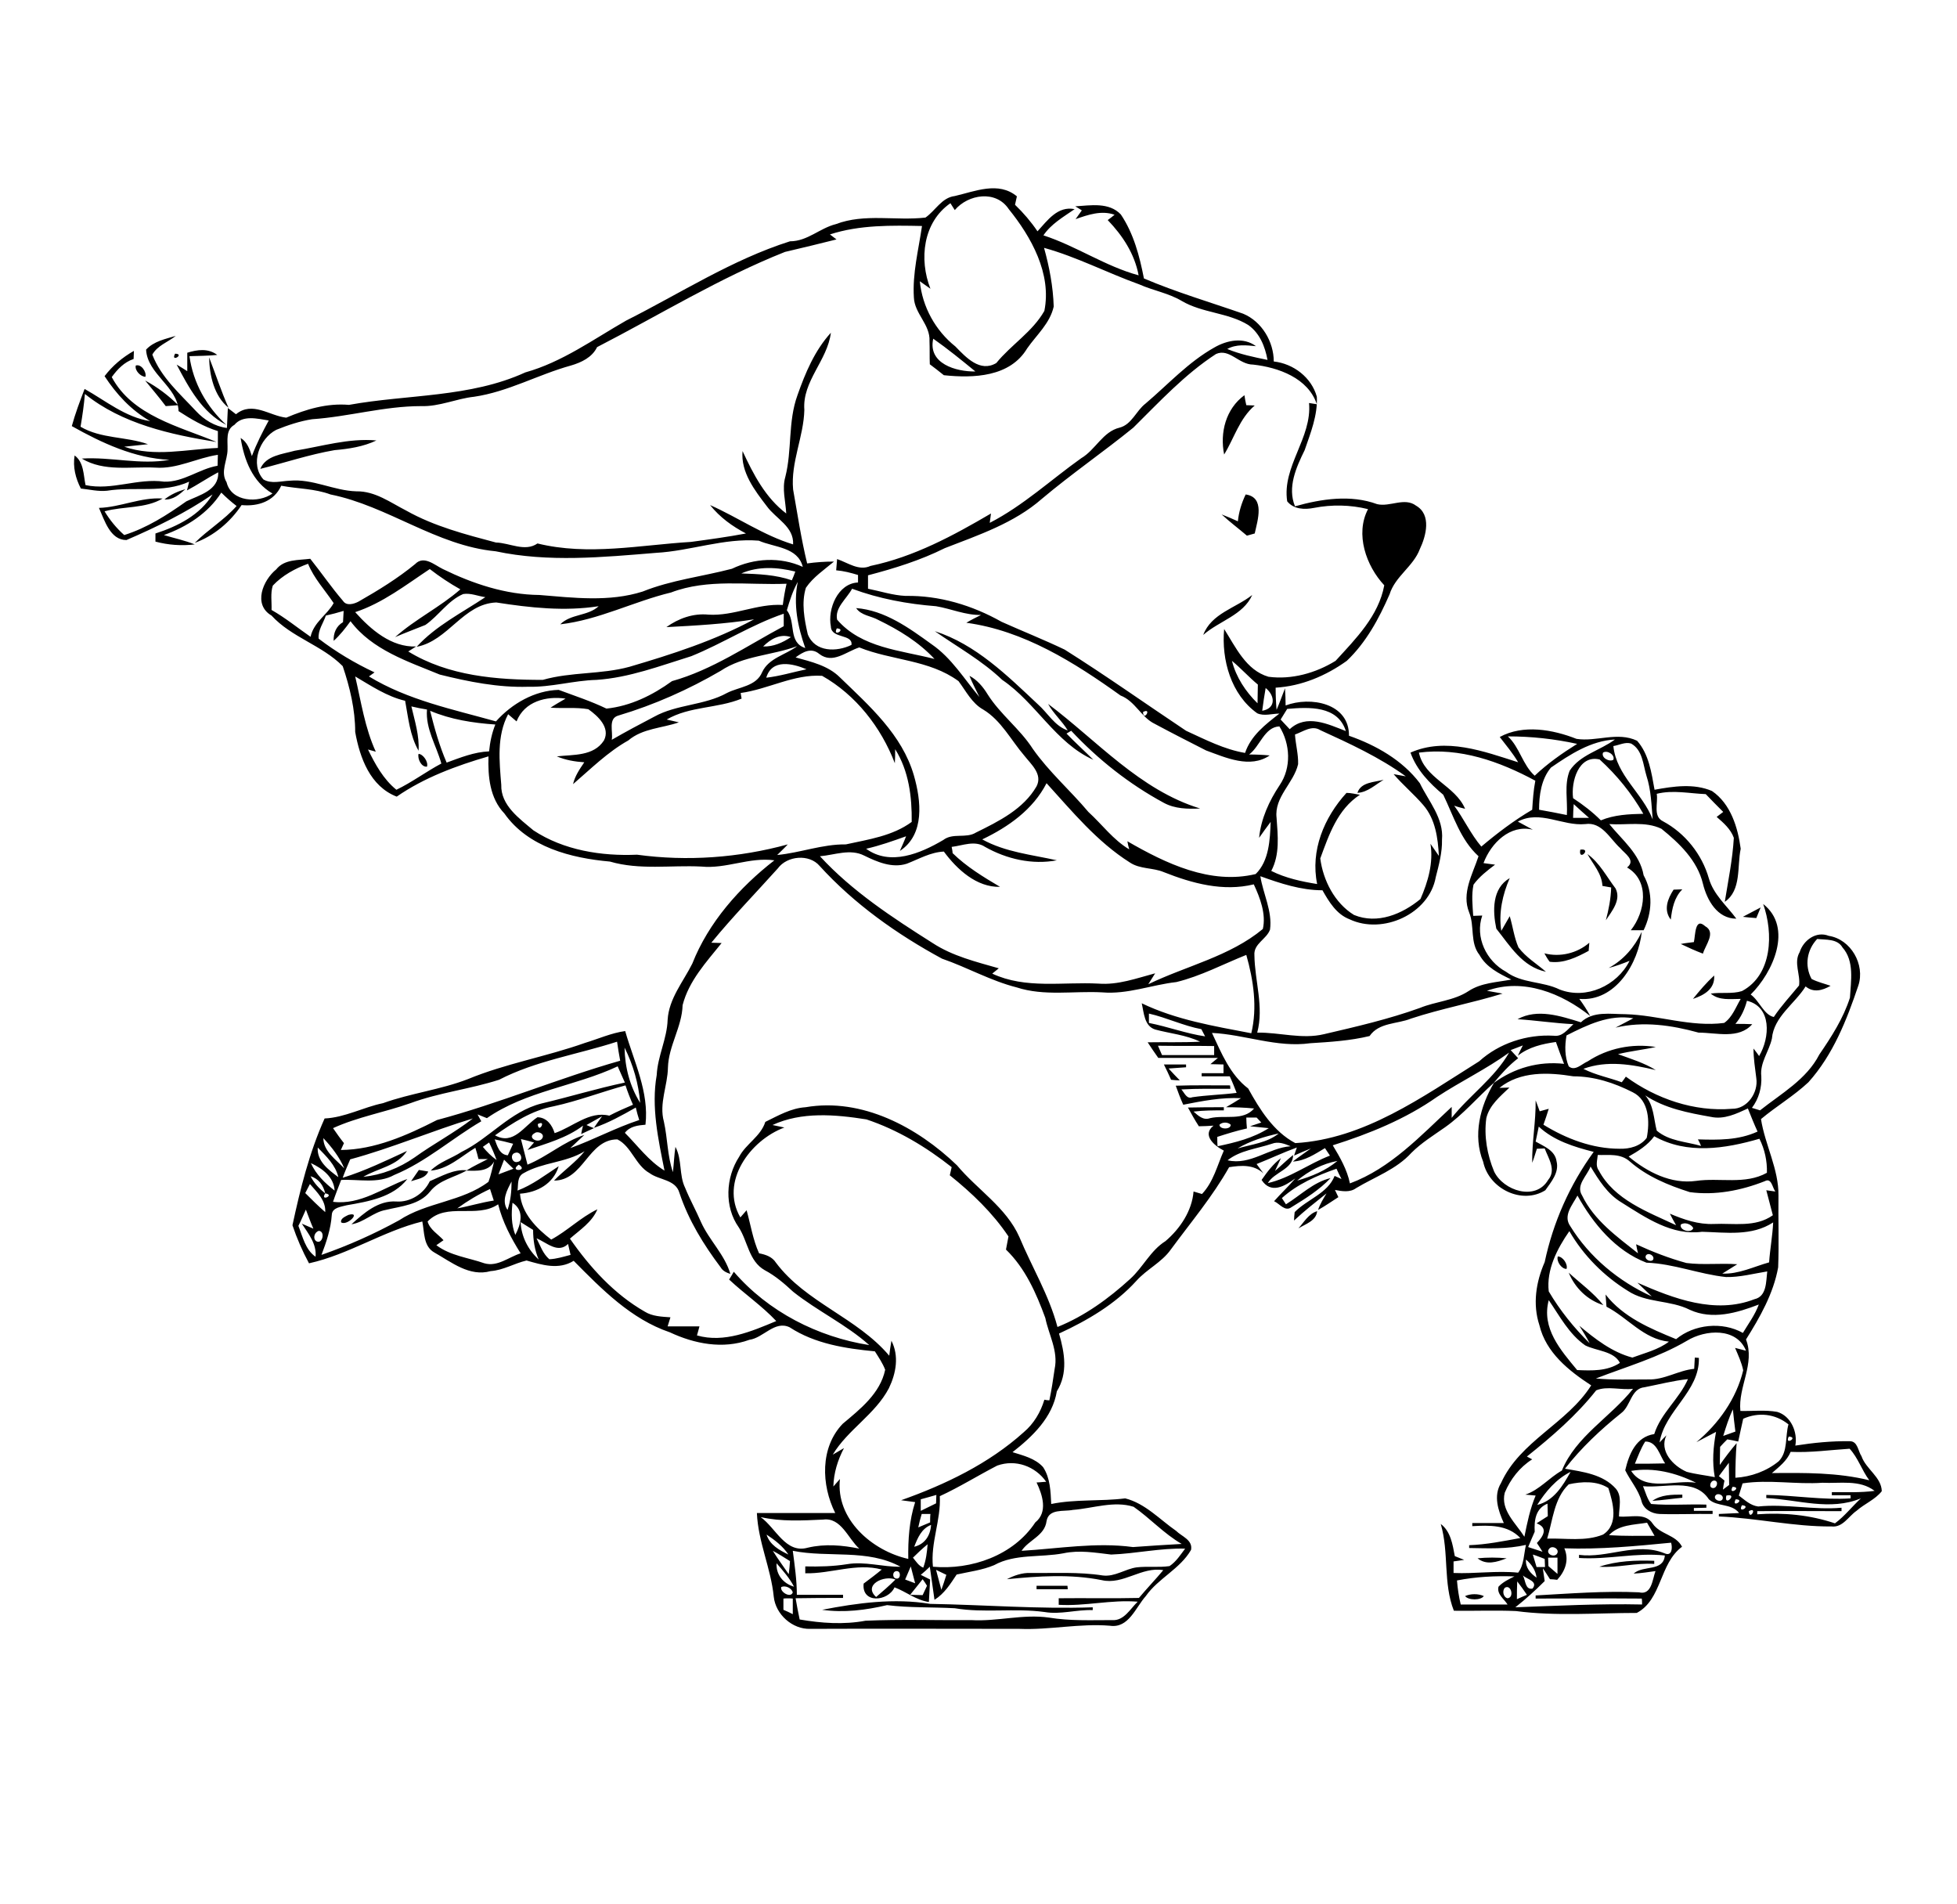 <?xml version="1.0" encoding="utf-8"?>
<!-- Generator: Adobe Illustrator 21.0.2, SVG Export Plug-In . SVG Version: 6.00 Build 0)  -->
<svg version="1.2" baseProfile="tiny" id="Layer_1" xmlns="http://www.w3.org/2000/svg" xmlns:xlink="http://www.w3.org/1999/xlink"
	 x="0px" y="0px" viewBox="0 0 627 610" overflow="scroll" xml:space="preserve">
<path d="M263.4,515.7c11.3-2.2,23.1-3.8,34.6-1.9c17.4,0.3,34.7,1.7,52.1,1.1l0,0.9c-5.2-0.2-10.3,1.5-15.5,0.6
	c-9.5-1.3-19.2,0.4-28.7-1.2c-7.2-0.4-14.5-0.1-21.7-1C277.4,515.8,270.4,516.7,263.4,515.7 M469.4,511.3c1.8-0.8,4.2-0.8,6,0
	C474.5,512.7,470.4,512.7,469.4,511.3 M332.1,508c3.3,0,6.6,0,9.9,0l0.1,1.1c-3.3,0-6.7,0-10,0L332.1,508 M512.4,501.9
	c5.7-1.9,11.7-2.1,17.6-1.9l0,1C524.1,500.6,518.3,502.3,512.4,501.9 M473.4,499.2c3.1-0.3,6.2-0.3,9.3,0
	C479.6,500.4,476.2,501.5,473.4,499.2 M484.3,498.3C484.8,498.8,484.8,498.8,484.3,498.3 M529.4,480.8c2.8-2,6.3-2,9.6-2l0,1
	C535.8,480.1,532.6,480.6,529.4,480.8 M502.6,407.7c3.7,3.4,7.9,6.4,11.1,10.4C508.6,416.5,504.6,412.6,502.6,407.7 M499.1,402.5
	c1.6,0,3.3,2.5,2.8,4C500.2,406.5,498.6,404,499.1,402.5 M111.6,389.2c4.3-1.2-0.3,3.6-2.3,2.4C109,390.3,110.7,389.7,111.6,389.2
	 M416,393.5c1.8-2,3.3-4.7,6-5.5C421.7,391.1,418.3,392.1,416,393.5 M137.7,378.4c3.8-1.6,7.6-3.9,11.9-3.5c-3.9,2.3-8.8,3-11.8,6.8
	c-3.4,4.3-9.3,4.7-14.2,5.9c-4,0.7-7,4-11,4.6c4-3.6,8.6-7.7,14.4-7.3C131.5,385.2,135.8,382.4,137.7,378.4 M134.2,374.8
	c0.8,0.1,2.3,0.4,3,0.5c-0.9,2.2-3.5,2.4-5.5,3.1C132.5,377.2,133.4,376,134.2,374.8 M372.9,341c2.4,0,4.7,0,7.1,0l0,0.9
	c-1.9,0.1-3.7,0.3-5.6,0.4c1.2,1.3,2.4,2.6,3.6,3.8c-0.7,0-2.1-0.1-2.8-0.2C374.5,344.3,373.7,342.6,372.9,341 M562.3,327.3
	C562.8,327.8,562.8,327.8,562.3,327.3 M542.4,320c2.1-2.6,4.3-5.2,6.8-7.5C549.5,316.8,546,318.8,542.4,320 M371.3,311.3
	C371.8,311.8,371.8,311.8,371.3,311.3 M494.8,305.4c5,1.3,10.5,0,14.4-3.4c0,0.6-0.2,1.9-0.2,2.6c-3.9,2.1-8,4.1-12.5,3.5
	C495.8,307.2,495.3,306.3,494.8,305.4 M542.7,301.8c0.5-2.2,0.3-8.1,3.6-5.1c3.6,2,0.1,6-0.7,8.8c-2.4-0.9-4.8-2-7.1-3.1
	C539.9,302.1,541.3,302,542.7,301.8 M558.4,293.7c1.9-1,3.8-2,5.7-3c-0.5,1.1-0.9,2.3-1.4,3.4C561.3,294,559.9,293.9,558.4,293.7
	 M536.2,285c0.7,0,2.1-0.1,2.8-0.1c-2.6,2.6-3.3,6.2-3.7,9.7C532.9,291.5,534.3,287.9,536.2,285 M479.4,297.5
	c-1.2-5.7-1.4-12.9,4.3-16.2c-2.3,5.3-3.6,11.1-2.7,16.9c0.9-1.6,1.8-3.1,2.7-4.7c1,3.3,1.4,6.8,2.8,10c2.4,3.2,5.8,5.2,8.8,7.8
	C487.7,309.7,483.8,303,479.4,297.5 M508.6,273.6c3.9,2.8,6.1,7.2,9,11c1.9,3.7-1.2,7.3-3.1,10.2c0.9-3.4,1.6-6.9,1.7-10.5
	c-0.7-0.1-2.1-0.4-2.8-0.5C513.2,279.8,510.4,276.9,508.6,273.6 M506.3,272.2C510.2,271.6,505.6,276.2,506.3,272.2 M434.9,254
	c1.1-3.5,5.5-3.4,8.4-4.2C440.6,251.4,438.2,253.8,434.9,254 M134.1,241.5c1.5,0.1,3.2,2.6,2.7,4.1
	C135,245.8,133.7,243.1,134.1,241.5 M299.5,202.2c13.1,4.2,23.2,14.2,33,23.4c3.2,2.8,5.4,7,9.6,8.4c-1.8-3-4.6-5.4-6.3-8.5
	c15.7,11.8,29.4,27.6,48.7,33.5c-4,0.2-8.1,0.1-11.6-1.8c-11.1-6-21.1-13.9-29.7-23.1c-0.4,0.2-1.1,0.7-1.5,0.9
	c2.8,2.9,5.8,5.6,8.6,8.4c-12.1-5.4-18.4-18.3-29.2-25.6C314.6,211.6,306.8,207.3,299.5,202.2 M385.5,203.4
	c2.6-6.9,10.4-8.6,15.7-12.8C398.3,197.1,390.6,198.9,385.5,203.4 M399.1,158.4c6.3,0.9,3.8,8.3,2.9,12.5c-0.8,0.2-1.7,0.5-2.5,0.7
	c-2.7-2.3-5.5-4.4-8.1-6.8c1.8,0.7,3.5,1.4,5.2,2.2C396.9,164,397.8,161.1,399.1,158.4 M52.7,160c2-1.6,4.3-2.6,6.7-3.3
	C57.5,158.4,55.4,160.2,52.7,160 M237.3,143.3C237.8,143.8,237.8,143.8,237.3,143.3 M94.4,144.4c8.7-1.4,17.3-4.1,26.2-3.3
	c-4.2,2-8.8,2.7-13.4,3.1c-8.1,1.4-15.8,4-23.8,6C85.2,145.9,90.5,145.5,94.4,144.4 M397.3,130.3
	C397.8,130.8,397.8,130.8,397.3,130.3 M392.2,145.6c-1.4-7,0.5-14.6,6.5-19c0.1,0.8,0.4,2.4,0.6,3.2c0.7,0,2,0.1,2.7,0.1
	C397.1,134.1,395.4,140.4,392.2,145.6 M46.5,121.9c3.9,2.1,7.5,4.8,10.6,7.9c-1,0.1-3,0.2-4,0.3C51,127.3,48.7,124.6,46.5,121.9
	 M43.5,117.1c1.7-0.6,3.5,2,3.1,3.6C45.1,120.7,43.1,118.7,43.5,117.1 M67,114.5c2.1,5.4,3.9,10.9,6.2,16.1
	C68.6,126.9,67.1,120.2,67,114.5 M56.1,113.3C59.4,113.4,54.5,116.3,56.1,113.3 M60,113c3.2-1,6.7-1.5,9.6,0.7
	c-3,0.3-5.9,0.3-8.9,0.4c1.2,8.6,5.5,16.2,11.8,22c-7.8-4-12-11.9-15.9-19.3c1.2,0.7,2.3,1.4,3.4,2.1C60,117,60,115,60,113
	 M55.3,111.1C55.8,111.6,55.8,111.6,55.3,111.1 M251,512.1c0,1.2,0,2.4,0,3.6c1,0.4,2,0.9,3,1.4c0-1.7,0-3.4,0-5
	C253.2,512,251.7,512,251,512.1 M482.2,508.6c-1,0.9-0.6,3.1,0.8,3.4C485.2,511.8,484.2,507.5,482.2,508.6 M250.3,508.4
	c-0.5,1.6,3.1,3.7,3.7,1.7C253.6,508.7,251.6,507.8,250.3,508.4 M486.1,506.6c-0.1,1.9-0.1,3.8-0.1,5.7c1-0.5,2.1-0.9,3.2-1.4
	C488.2,509.4,487.2,508,486.1,506.6 M291.6,510.9c1.4,0,2.7,0.1,4,0.1c0.5-1,0.9-2,1.4-3c-0.3-0.5-1-1.6-1.4-2.1
	C294.3,507.5,293,509.2,291.6,510.9 M487.9,504.7c0.9,1.5,0.7,4.7,3.1,4.2C492.9,506.6,489.2,505.9,487.9,504.7 M466.8,506.3
	c0.2,2.6,0.6,5.2,1.2,7.7c5,0,10,0,15,0c-1.1-1.8-3.5-3.3-2.9-5.7c1.4-1.5,3.3-2.4,5.1-3.3C479,504.8,472.9,505.1,466.8,506.3
	 M280.7,511.6c2.1-1.8,4.2-3.6,6.2-5.6C283.3,504.5,276.4,507.7,280.7,511.6 M299.9,502.9c0.6,2.1,1.1,4.3,1.7,6.4
	c0.6-1.6,1.1-3.2,1.6-4.8C302.1,504,301,503.4,299.9,502.9 M287.3,503.3c-1.5,0-1.5,2.4,0,2.4C288.6,505.8,288.7,503.3,287.3,503.3
	 M290,506c1.1,0.4,2.1,0.8,3.2,1.2c-0.5-1.8-0.9-3.6-1.4-5.4C291.2,503.2,290.6,504.6,290,506 M248.8,500.8
	c-0.2,3.7,2.2,6.5,5.6,7.5C253,505.6,250.9,503.2,248.8,500.8 M488.9,499.6c-0.2,2.6,1.4,4.4,3.4,5.8
	C492,503,490.7,501.1,488.9,499.6 M496,499c0,0.7,0.1,2,0.1,2.7c1,0.8,1.9,1.7,2.9,2.5c0-1.8,0-3.5,0-5.2
	C498.2,499,496.7,499,496,499 M491.1,498c0.4,1.3,0.8,2.7,1.2,4c0.7,0,2,0,2.7,0c0-0.7-0.1-2-0.1-2.6
	C493.6,498.9,492.4,498.4,491.1,498 M247.6,496.8c1.6,2.6,3.4,5,5.1,7.5c0.2-1.4,0.3-2.8,0.4-4.2C251.3,499,249.5,497.8,247.6,496.8
	 M496.3,496.2c-1.2,1.5,1.5,2.9,2.5,1.6C499.9,496.3,497.3,494.8,496.3,496.2 M356,498c-5.1-0.6-10.2-1.5-15.3-0.4
	c-7.4,1.4-15.5,0.1-22.2,3.8c-3.8,1.6-8,2.1-12,3c-2,3-3.9,6.1-7.1,8.1c-0.5-3.5-1-7.1-1.5-10.6c-0.9,0.9-1.9,1.8-2.9,2.6
	c1,0.5,2,1,3,1.5c-0.1,2.4-0.3,4.8-0.4,7.2c-4.1-0.6-7.3-3.3-11-4.7c-2.1,4.6-10.6,5.3-9.9-1.2c2-1.5,3.9-2.9,5.8-4.5
	c-8.1-2.2-16.3,1.4-24.5,1.2c0-0.5,0-1.6,0-2.2c4.4,0.1,8.9,0,13.3-0.7c5.8-1,11.4,0.9,17.2,0.8c-10.6-5.8-23.1-2.8-34.5-5.1
	c0.6,4.7,1.3,9.4,1.3,14.1c4.9,0,9.9,0,14.8,0l0,1c-5.1,0-10.1,0-15.2,0.1c0.4,2.3,0.8,4.5,1.3,6.8c7,1.2,14.1,1.7,21.1,0.4
	c11.3-0.5,22.6-0.1,33.9-0.2c8.3,0.5,16.5-2,24.9-0.8c6.7,1.1,13.4,0.8,20.2,0.8c3.8,0.3,5.8-3.6,8.2-5.9c-8.5-0.7-16.8,1.5-25.3,1
	c0-0.5,0-1.5,0-2.1c8.6-0.1,17.1,0.1,25.7-0.1c2.5-3,5.3-5.9,7.8-8.9c-7-1.2-12.8,4.8-19.7,3.2c-10-2-20.3-1.3-30.4-0.3
	c2.3-1.2,4.9-2.1,7.5-2c7.7,0.1,15.5-0.4,23.2,0.8c3.9,0.5,7.2-2.1,10.9-2.6c3.5-0.4,7,0.1,10.5-0.4c2.1-1.4,3.5-3.6,5-5.6
	C371.7,495.9,363.9,497.7,356,498 M292.5,499c1,1.2,1.8,2.6,3.3,3.2c0.9-2.4,1.2-5,1.4-7.5C295.5,496.1,294,497.5,292.5,499
	 M501.2,496c1.6,3.7,0.3,7.3-2.3,10.1c-0.6-0.1-1.7-0.2-2.3-0.2c-0.8-1.2-1.5-2.4-2.3-3.5c0.2,1.3,0.4,2.7,0.6,4.1
	c-3,3-6.1,5.8-9.4,8.4c13.5-0.5,27-1.2,40.6-0.9c0-0.5,0-1.5-0.1-1.9c-11.3-0.1-22.6,0-34,0l0-1c11-0.6,22-1.5,33.1-1
	c4.1,1,4.3-4.1,5.3-6.8c-2.3,0.3-4.6,0.7-7,0.8c3.1-2.8,9.5-0.5,10-5.8c-9.2-1-18.3,1.4-27.5,0.8l0-1c9.2,1.2,18.3-4.2,27.4-0.5
	c2.4,1.1,2.6-1.8,2.1-3.4C524.1,495.3,512.6,496.4,501.2,496 M488.2,493.2C488.7,493.7,488.7,493.7,488.2,493.2 M245.6,491.6
	c1,3.3,4.1,5,7,6.4C250.8,495.3,248.3,493.4,245.6,491.6 M292.9,495.5c3.4-0.8,5.2-3.6,5.4-7C295.2,489.7,294,492.7,292.9,495.5
	 M515.5,491.8c4.9,0.3,9.7,0.2,14.6,0.2c-0.8-1.4-1.6-2.8-2.4-4.2C523.5,488.5,518.6,488.4,515.5,491.8 M243.7,486
	c4.9,3.5,8,11.8,15.1,9.8c5.5-1.3,11.1-0.8,16.5,0.3c-3.6-3.2-5.8-10.1-11.6-9.3C257.1,487.1,250.3,487.5,243.7,486 M295.3,485
	c-0.4,1.4-0.8,2.8-1.1,4.3c1.3-0.5,2.5-1.1,3.8-1.6c0-0.7,0-2,0.1-2.7C297.3,485,296,485,295.3,485 M560.3,484.1
	C560.5,487.4,563.3,482.5,560.3,484.1 M558.1,482.2C556.5,485.2,561.4,482.4,558.1,482.2 M491.7,490.7c-0.7,1.6-1.4,3.2-2.1,4.9
	c1.5,0.5,3.1,1,4.6,1.5c-0.6-1-1.2-1.9-1.8-2.8c2.1-2.2,3.7-4.9-0.1-6.3c1.2-0.8,2.4-1.5,3.6-2.3c0-1.3-0.1-2.7-0.1-4
	C492,483.2,491.5,487,491.7,490.7 M343.7,483.7c-2.9,0.6-7.7-0.5-8.4,3.6c-0.6,4.7-5.7,6-8,9.5c11.9-0.7,23.8-2.8,35.7-1.2
	c5.2-0.4,10.4-0.7,15.6-1c-5.7-3.3-10.1-8.2-15.4-11.9C356.9,480.7,350.2,483.2,343.7,483.7 M556.1,480.3
	C554.5,483.3,559.4,480.4,556.1,480.3 M553.1,479.1C552.2,483.1,557.1,478.2,553.1,479.1 M549.6,479.1c-0.8,1.2,1.4,2.3,2.2,1.3
	C552.6,479.1,550.4,478,549.6,479.1 M295,480.3c0,1.2,0,2.5,0,3.7c1.6-0.8,3.3-1.6,4.9-2.4c0-0.7,0.1-2,0.1-2.7
	C298.4,479.4,296.7,479.8,295,480.3 M555.1,476.3C553.5,479.3,558.4,476.4,555.1,476.3 M502.6,475.5c-4.7,4.5-5.1,11.5-6.9,17.4
	c5.9-0.2,12.2,1,17.9-1.3c5.1-3.3,3.2-10.2,1.7-14.9C511.6,474.3,506.7,474.6,502.6,475.5 M558.3,475.2c-0.4,1.3-0.8,2.6-1.2,3.9
	c1.9,1.4,3.7,3.2,6.2,3.5c8.9-0.9,17.8,1.2,26.7,0.4l0,1.1c-9,0-18-0.1-27,0l0,1c8.5-0.6,16.9,0.2,24.9,2.9c3.1-2.3,5.5-5.4,8.3-8
	c-9.9,4.1-20.1,0.4-30.3-0.1l0-1c9,0.1,18,1.7,27,1.1l0-1c-2,0-4,0-6,0l0-1c4.6,0,9.2,0.2,13.7-0.4c-4.8-3.7-11.2-2.3-16.7-2.6
	C575.4,475.6,566.8,473.9,558.3,475.2 M549.2,474.3c-1.3,0-1.9,2.4-0.3,2.4C550.2,476.7,550.7,474.3,549.2,474.3 M492.5,482.1
	c5.3-1.3,8.2-6.1,10.7-10.6C498.6,473.8,495.2,477.8,492.5,482.1 M522.6,471.2c4.5,6.9,14,2.7,20.8,3.8
	C536.9,471.8,529.8,470,522.6,471.2 M550.7,472.9c0.5,0.3,1.3,1,1.8,1.4c-0.2,1-0.4,1.9-0.5,2.9c0.5-0.4,1.5-1.1,2-1.5
	c0-2.4-0.1-4.8-0.1-7.1C552.8,470,551.8,471.5,550.7,472.9 M319.5,469.5c-6.2,3.2-12.1,6.9-18.4,9.8c0.4,7.7-3,14.9-2.2,22.6
	c12.3,1.1,25.8-3.6,32.8-14.2c4.1-3.3,2.3-8.8,0.4-12.8c0.8,0,2.3-0.2,3.1-0.2C331.7,469.7,325.4,467.4,319.5,469.5 M573.7,465.1
	c-1.2,2.9-3.7,4.8-6,6.8c10.5-0.1,21-0.2,31.2,2.3c-2.4-3.2-3.6-7.2-6.3-10.1C586.3,464.5,580.1,465.4,573.7,465.1 M527.1,461.8
	c-1.4,2.2-2.3,4.7-3.3,7.1c3.2,0,6.4,0,9.7-0.1C531.7,466.3,530.9,461.7,527.1,461.8 M573.1,460.2
	C571.6,463.2,576.4,460.4,573.1,460.2 M558.5,454.5c-0.5,2.4-1.1,4.8-1.6,7.3c-1.2-0.3-2.3-0.5-3.5-0.7c-0.8,0.8-1.6,1.6-2.3,2.4
	c0,1.9-0.1,3.9-0.1,5.8c1.7-2.4,3.5-4.8,5.4-7c-0.3,3.7-0.4,7.4-0.4,11.1c5-0.3,10-2.1,13.9-5.3c3-3.1,2-7.9,3.1-11.8
	C568.8,452.9,563.4,452.3,558.5,454.5 M552.1,460c1.3-0.5,2.6-0.9,3.9-1.4c-0.3-2.4-0.6-4.8-0.8-7.1
	C553.9,454.2,553,457.1,552.1,460 M511.4,445.4c-6.4,8.1-14.2,14.8-22.2,21.2c0.4,0.2,1.3,0.7,1.7,0.9c-4,2.5-7,6.4-8.8,10.7
	c-1.4,5.6,3.6,9.8,6.3,14.1c0.9-4.5,1.8-8.9,3.6-13.2c-0.8-0.1-2.5-0.2-3.3-0.3c4.5-1.5,7.6-5.4,11.7-7.7
	c4.5-11,15.6-17.1,22.8-26.2C519.3,445.4,515,443.9,511.4,445.4 M509.3,430.4C509.8,430.8,509.8,430.8,509.3,430.4 M540.5,429.5
	c-9.2,5.4-19.4,8.3-29.2,12.1c5.5,0.5,11.1,0.3,16.7,0.3c5.2,0.2,9.7-2.9,14.8-3.4c0.1-1.2,0.1-2.4,0.2-3.6l1.3,0.1
	c0.3,10.8-10.9,16.8-12.6,27.1c0.7-0.8,1.5-1.6,2.2-2.3c-2.4,5,2.1,9.8,6.5,11.7c3,0.8,6,1.1,9,1.7c-0.9-4.8-0.5-9.7,0.4-14.5
	c-2.1,1.1-4.2,2.2-6.3,3.3c7.1-5.9,12.8-13.9,15-23c-0.5-2.5-1.6-4.8-2.6-7.2c1.2,0.3,2.4,0.6,3.5,0.9
	C556.4,425.2,546.4,425.9,540.5,429.5 M496.2,416.5c-2.4,9,3.8,16,9.1,22.4c4.7,0.2,9.6,0.4,13.7-2.3c-1.9-3.8-7.5-3.8-11.1-5.6
	C502.7,427.4,499.7,421.6,496.2,416.5 M530.3,415.3C530.8,415.8,530.8,415.8,530.3,415.3 M527.4,402.1c-0.8,1.2,1.3,2.4,2.2,1.5
	C530.3,402.4,528.3,401.1,527.4,402.1 M171.9,396.7c1.2,2.3,2,4.9,4.1,6.7c2.3-0.1,4.5-0.8,6.8-1.4c-0.3-1.2-0.5-2.3-0.8-3.5
	C178.7,401.7,175.1,398,171.9,396.7 M496.2,413.7c3.6,6.1,8.1,11.7,13.1,16.6c-1-2-2.2-3.8-3.3-5.6c5,4.2,10.5,8.5,17,10.2
	c4-1.5,8.3-2.5,11.7-5.1c-8.1-0.8-13.2-7.7-20-11.2c-0.1-1.3-0.2-2.6-0.3-3.9c5.7,7.3,14.3,10.9,22.6,14.3c5.8-4.8,14.8-5.7,21.4-2
	c1.8-3,3.9-5.8,5.1-9.1c-7,2.7-14.9,5-22.1,1.7c-6.3-3.2-13.9-2.1-19.9-6.1c-7.6-4.7-14.2-11.3-18.7-19.1
	C498.9,400,495.4,406.8,496.2,413.7 M102.2,394.3c-1.4,0.3-2.1,2.4-0.9,3.3C103.3,398.8,104.3,394.5,102.2,394.3 M538.5,392.3
	c-0.5,1.9,3.5,2.9,4,1.1C541.8,392.1,539.7,391.4,538.5,392.3 M166.8,391.5c0.2,4.6,2.4,8.9,5.8,12c-1.3-3-1.8-6.3-1.8-9.5
	C169.5,393.2,168.1,392.3,166.8,391.5 M102.3,389.3C102.8,389.8,102.8,389.8,102.3,389.3 M98,387.5c-0.8,1.7-1.5,3.5-2.4,5.2
	c1.4,3.5,2.2,7.6,5.5,9.9c0.4-4.1-2.3-7.4-4.4-10.6c1.2,0.5,2.5,1.1,3.7,1.6C99.5,391.6,98.8,389.5,98,387.5 M164.2,385.3
	c-0.4,3.5-0.4,7,0.9,10.3C166.9,392.2,168.1,387.8,164.2,385.3 M137,391.3c0.7,2.6,3.4,4.1,5.1,6c-0.6,0.4-1.7,1.2-2.3,1.6
	c4.5,3.4,10.3,4,15.4,5.8c4.2,1.2,7.8-2,11.6-3.2c-3.1-4.9-5.8-10.1-7.2-15.7C152.7,390.5,143.1,385,137,391.3 M505.4,383
	c-1.6,3-4.7,6.4-2.3,9.8c6.1,9.9,15.5,17.7,26.1,22.5c-1.5-1.5-3.1-2.9-4.6-4.4c11.6,5.1,24.9,10.2,37.5,5.3c4-0.9,3.7-5.7,4.1-8.9
	c-4.4,0.7-8.8,1.9-13.2,1.8c-8.6-0.9-16.8-4.3-25.5-4.6C517.6,400.7,510.4,392,505.4,383 M104.2,382.3
	C102.4,385.1,107.5,382.8,104.2,382.3 M146.5,387.1c3.9-0.7,7.7-1.9,11.7-2.5c-0.4-1.2-0.8-2.5-1.2-3.7
	C153.3,382.6,149.8,384.7,146.5,387.1 M99.3,379.3c-0.4,0.7-1.1,2.2-1.5,2.9c2.1,2.1,4.2,4.2,6.4,6.1
	C104.4,384.5,101.6,382,99.3,379.3 M162.6,387.6c1-2.9,1.3-6,1.3-9.1C162.4,381.3,160.6,384.7,162.6,387.6 M160.3,379.3
	C160.8,379.8,160.8,379.8,160.3,379.3 M99.5,376.8c1.1,2.2,2.8,4,4.7,5.5C103.6,379.7,102.1,377.6,99.5,376.8 M506.9,383
	c3.8,7.9,11.2,13.2,17.9,18.5c-0.2-0.7-0.5-2.2-0.6-2.9c5.2,2.4,10.6,4.5,16.1,6c5.4,0.7,10.9,0,16.3,0.4c-1.6,1-3.2,2-4.8,3
	c5.3,0.2,10-2.2,15-3.6c0.3-4.3,1.1-8.5,1.3-12.8c-6.9,4.5-15.1,3.2-22.8,3c-9.6,1.3-18-4.5-25.8-9.4c-4.5-2.7-7.3-7.2-9.9-11.5
	C508.4,376.8,504.8,379.7,506.9,383 M166.2,373.1C162.8,375.5,169.6,375.2,166.2,373.1 M99.6,372.6c1.6,3.6,4.5,6.4,7.6,8.8
	C107,377.1,103.3,374.3,99.6,372.6 M415.6,378.2c4.6-1.3,9.2-3.2,12.9-6.3C423.7,372.8,419.3,375.1,415.6,378.2 M161.5,371.5
	c-0.6,1.6-1.2,3.1-1.8,4.7c1.6-0.6,3.2-1.2,4.8-1.8C163.5,373.5,162.5,372.5,161.5,371.5 M511.9,370c-0.1,1.6-0.8,3.4,0.3,4.9
	c5,9.5,15.7,13.3,24.8,17.6c-0.7-1.2-1.4-2.5-2-3.7c4.5,1.9,9.1,3.5,14.1,3.3c6.3-0.3,13.3,1.2,18.9-2.8c-0.7-2.7-1.4-5.3-2.1-8
	c0.7,0.1,2.2,0.3,2.9,0.4c-1-1.3-1.2-4.5-3.4-3.3c-7.6,3-15.9,4.6-24,3.5c-6.9-2.2-13.7-5-19.2-9.8
	C519.2,369.4,515.3,370.1,511.9,370 M165.1,369.3c-1.9,0.4-1.1,3.5,0.8,2.9C167.9,371.8,166.9,368.7,165.1,369.3 M101.8,367.6
	c-0.3,4.4,3.4,7.1,6.6,9.5C107.5,373.2,104.5,370.4,101.8,367.6 M407.5,366.4c-4.8,1.6-10.2,2.1-14.2,5.3c7.3,1.7,13.2-4,20.2-4.5
	C411.6,366.4,409.5,365.6,407.5,366.4 M154.7,367.4c1.3,1.6,2.7,3,4.4,4.2c-0.7-1.9-1.5-3.8-2.4-5.6
	C156.3,366.3,155.2,367,154.7,367.4 M158.5,365c0.8,2.1,1.5,4.9,4.2,5.1c0.6-1.2,1.1-2.5,1.7-3.7C162.5,365.9,160.5,365.4,158.5,365
	 M103.6,364.6c0,4.2,4.1,6.9,6.7,9.7C108.8,370.7,106.3,367.5,103.6,364.6 M521.8,370.5c6,5,13.6,8.9,21.6,7.8
	c7.6-1.1,15.7,1.3,22.7-2.6c0.1-3.8-0.7-7.5-2.4-10.9c-11,3.2-23.2,5.1-33.7-0.8C527.9,366.9,524.8,368.8,521.8,370.5 M396.5,367.9
	c4.5-1.3,9.5-1.8,13.2-4.8C405.1,364.1,400.5,365.5,396.5,367.9 M171.3,363c-2.6,1.4,1.2,3.5,2.4,1.7
	C174.7,363.2,172.3,362.2,171.3,363 M390.7,360.3c0,1.6,3.7,1.6,3.6,0C393.4,359.4,391.6,359.4,390.7,360.3 M172.3,360.1
	C172.5,363.4,175.3,358.5,172.3,360.1 M399.3,358c0,1.2,0.1,2.3,0.2,3.5c-3.2,0.7-6.4,1.7-9.5,2.7c0,0.8,0,2.2,0.1,3
	c5.7-1.2,11.4-2.6,16.4-5.8c-2-0.2-4-0.4-6-0.6c1.2-0.4,2.4-0.8,3.6-1.2c-0.4-0.4-1.1-1.2-1.5-1.6C401.5,358,400.4,358,399.3,358
	 M112.2,371.4c-0.8,1.9-1.7,3.9-2.4,5.9c7.1-2.2,13.9-5.5,20.6-8.6c-3.2,4.9-9.3,5.5-14,8.3c5.9-0.6,11.5-2.8,16.4-6.2
	c6.1-4.4,12.8-7.9,18.7-12.5C138.3,362.3,125.5,367.8,112.2,371.4 M247.5,360.4c1,0.2,2.9,0.6,3.8,0.8c-11,4.1-20.7,17.4-14.1,28.8
	c0.7-0.8,1.3-1.5,2-2.3c1.3,4.6,2,9.4,4,13.8c2.1,0.4,4.2,1.1,5.4,3c9.6,12.8,26,17.6,36.3,29.8c0.2-1.6,0.4-3.2,0.7-4.8
	c2.5,4.9,1.5,10.4-0.8,15.2c-4.4,8.4-13.2,13.3-18,21.3c1.2-0.7,2.4-1.4,3.6-2.1c-2,3.8-3.3,8-3.4,12.3c0.7-0.8,1.4-1.6,2.1-2.4
	c-1.4,12.9,10.3,23,21.9,25.6c-0.1-6.1,0.3-12.3,2.2-18.2c-1.5-0.2-3-0.4-4.5-0.6c14.1-5,28.1-11.7,39.3-21.8
	c3.2-2.7,5.4-6.4,6.6-10.4c0.4,0.1,1.2,0.2,1.6,0.2c0.7-3.3,1.2-6.7,1.7-10.1c1.2-5.7-1.9-10.9-3-16.3c-2.9-7.9-6.4-15.9-12.6-21.9
	c0.3-1.4,0.5-2.8,0.8-4.2c-5.1-7.6-11.7-13.9-18.8-19.6c0.2-0.9,0.4-1.7,0.6-2.6c-8.2-6.5-17.4-12-27.3-15.3
	C267.5,357,256.8,356.1,247.5,360.4 M190.3,361.3c0.9-1.3,1.7-2.5,2.6-3.7c-1.7,0.9-3.3,1.9-5,2.8c0.6,0.3,1.8,0.8,2.4,1
	c-1.4,0.6-2.8,1.3-4.1,1.9c0.1-0.7,0.4-2,0.6-2.7c-5.3,4-11.7,5.7-17.8,7.8c0.7-0.8,1.4-1.6,2.1-2.4c-1.4-0.4-2.8-0.8-4.2-1.1
	c0.7,2.8,1.4,5.5,2.1,8.2c6.4-2.6,11.6-7.4,18.2-9.5c-1.5,1.4-3,2.8-4.5,4.2c7.5-2.7,14.5-6.5,22.1-9c-0.4-1.3-0.8-2.6-1.1-4
	C199.3,357.3,195,359.7,190.3,361.3 M527.1,350.9c2.8,3.2,2.7,7.5,3.7,11.3c4,3.4,9.4,3.5,14.2,4.9c-0.2-0.5-0.7-1.6-1-2.1
	c6.5,0.2,13,0.3,19.1-2.5c-1.1-2.4-2.1-4.9-3.1-7.4c-3.7,1.7-7.6,3.6-11.8,2.7C540.9,356.5,533.4,355.1,527.1,350.9 M177.4,354.4
	c-7,1.3-13.1,5.3-18.8,9.3c5.9,3.3,9.3-3,13.6-5.8c3,0.1,4.7,2.5,5.5,5.1c5.7-1.9,11.1-7.2,17.5-5.6c2.5-1.3,5-2.4,7.6-3.5
	c-0.9-2-1.7-4.1-2.4-6.2C192.7,349.8,185.2,352.7,177.4,354.4 M480.4,348.5c0.8,0,2.4-0.1,3.2-0.1c-2.9,2.8-6.4,5.6-7.4,9.8
	c-0.8,5.8,0.3,11.8,2.5,17.1c3,6.2,13.3,9.5,17.3,2.7c2.7-3.2,0.1-6.9-1.1-10.1c-0.6,0-1.9,0.1-2.5,0.1c-0.5,1.5-0.9,3-1.5,4.5
	c-0.1-6.7,1.2-13.3,1.1-20c0.4,1.1,0.9,2.3,1.3,3.5c1-0.3,1.9-0.5,2.9-0.8c-0.5,1.7-1.1,3.4-1.7,5.1c7.3,4.5,15.7,7.7,24.4,7.7
	c3.2,0.1,6.7-0.8,8.7-3.5c1-5.1,0.8-12-4.5-14.6c-5.9-3-12.3-5.1-19-5.1C496.1,343.5,487.1,343.1,480.4,348.5 M156,358.2
	c-1-0.4-2-0.8-3-1.2c0.3,0.6,0.9,1.7,1.2,2.2c-9.4,5.5-17.7,13-27.9,17.2c-5.2,2.9-11.4,1.3-17,1.6c-0.9,2.3-1.8,4.6-2.6,7
	c8.8,1.1,16-4.5,23.8-7.3c-4.6,5.9-12.5,7.2-19.4,8.4c-1.8,0.5-4.7,0.7-4.8,3.1c-0.3,4.4-1.7,8.6-3.3,12.8c8.6-3,16.9-6.7,24.9-11.1
	c8.8-5.8,20.1-5.9,28.6-12.3c0.8-2.1,1.2-4.3,1.8-6.5c-1.8,3.3-5.7,3-8.9,2.9c2.2-1.4,4.6-2.5,6.9-3.7c-0.8,0-2.3,0-3,0
	c-0.3-1.2-0.6-2.4-1-3.6c-4.5,2.7-8.8,6.9-14.3,7.3c2.8-2.8,6.7-3.9,9.9-6c9-4.4,15.6-13,25.6-15.5c8.9-2.1,17.7-4.8,26.7-6.7
	c-0.8-1.7-1.5-3.5-2.3-5.2C184.3,348,168.5,349.5,156,358.2 M460.4,351.4c-10.1,7.1-21.7,11.8-33.4,15.5c2.3,3.8,4.6,7.8,5.5,12.2
	c13-4.8,22.7-15.3,32.6-24.5c0,1.2,0,2.3,0,3.5c5.8-7.3,13.7-12.7,18.4-20.9C476.2,342.5,468,346.4,460.4,351.4 M200.1,335.6
	c0.1,6.3,1.7,12.4,5,17.7C204.6,347.2,202.9,341.2,200.1,335.6 M371,335c0.4,1,0.9,2,1.3,3c5.6,0,11.1,0,16.7,0c0-0.7,0-2.2,0-2.9
	C383,335,377,335.1,371,335 M486.3,338.2c0.5-1.1,1-2.2,1.6-3.3c-1.3,0.5-2.6,1-3.9,1.5c0.8,0.9,1.6,1.7,2.4,2.6
	c-3,2.3-5.5,5.1-7.9,8c6.6-4.9,14.5-7.1,22.6-6.2c-0.9-2.3-1.8-4.7-2.6-7C494.2,334.4,489.8,335.4,486.3,338.2 M159.9,345.9
	c-9.3,3-19.2,4.1-28.4,7.5c-8.2,2.9-16.9,4.4-24.8,8c1.1,1.6,2.3,3.3,3.5,4.8c-0.3,0.7-0.7,1.5-1,2.2c10.9-0.1,21.2-4.7,30.8-9.6
	c19.9-5.3,39-13.4,58.7-19c-0.4-2-0.7-4.1-1-6.1C185.1,337.8,171.7,339.8,159.9,345.9 M368.1,324.7c0,0.7,0,2.2,0,3
	c6.1,1.2,11.9,3.4,18,4.3c-0.4-0.8-0.8-1.5-1.2-2.3C379.1,328.6,373.8,326,368.1,324.7 M559.7,320.6c-0.7,2.7-1.9,5.3-3.7,7.4
	c1.8,0,3.6,0,5.4,0.1c-4.3,4.9-11.5,2.7-17.2,2.7c-8.7-2.4-17.7-3.7-26.6-1.6c1.9-1,3.8-2,5.7-3c-7.7-1.3-14.7,2.1-21.4,5.5
	c-0.6,3.3-0.6,6.8,0.7,9.9c2,1.7,4.2-0.8,6.1-1.6c6.4-4.2,14.2-5.8,21.8-4.6c-4,0.9-8.1,1.3-12.1,2.3c4.1,1.5,8.4,2.8,12.1,5.1
	c-7.6-1.8-15.6-3.2-23.2-0.4c3.9,2,8.2,2.8,12.3,4.3c0.3-0.4,1-1.3,1.3-1.8c9.7,7.1,21.9,11.3,34,10.3c4.9,0.1,8.5-5.2,7.8-9.8
	c-0.4-3.2-0.9-6.4-0.9-9.5c0.5,0.6,1.4,1.8,1.8,2.4C567.1,332.4,567.7,322.5,559.7,320.6 M582.2,300.8c-3.3,3.5-4.1,8.5-1.8,12.8
	c1.9,1,4.1,1.5,6.1,2.2c-2.6,1.5-5.5,2.3-8,0.2c-3.5,5.6-10.2,9.7-10.8,16.7c-0.9,4.1-3.9,7.7-3.4,12.1c0.2,3.6-0.8,7.2-3,10.1
	c0.9,0.3,1.7,0.5,2.6,0.8c6.8-5.4,14.9-9.9,19-17.9c3.9-5.7,7.7-11.6,9.8-18.2c0.3-5.3,1.5-11.7-2.4-16.1
	C588.7,300.7,585,301.1,582.2,300.8 M249.2,278.2c-7.1,7.9-14.5,15.5-21.3,23.8c0.8,0,2.5,0.1,3.3,0.1c-4.9,6.1-10.5,12.1-12.5,19.9
	c-0.2,7-4.5,13-4.7,20c-0.1,5.8-2.9,11.5-1.3,17.3c1.2,5.4,1.1,11,2.9,16.2c0.3-2.7,0.4-5.4,0.8-8.1c2.2,4.1,1.1,9,3.1,13.1
	c1.5,3.7,3.5,7.3,5.1,11c2.6,5.8,7.6,10.4,9.4,16.6c-1.2-0.4-2.4-0.9-3.1-2.1c-5.5-7.3-10.3-15.1-13.2-23.8
	c-1.2-4.4-6.5-4.1-9.6-6.4c-4.5-2.5-5.8-8.6-10.3-10.8c-9.4,0-10.8,13.2-20.3,13.2c3.2-3.3,7-5.9,9.8-9.4c-6,3.7-13.4,3.5-19.5,7
	c-2.2,1.1-1.7,3.7-2,5.6c4.8-1.8,8.9-5,13.2-7.8c-1.7,5.6-6.8,8.4-12.4,8.8c0.5,6.3,5.3,11.1,10,14.7c5.2-2.8,9.4-7.1,14.8-9.7
	c-1.7,4.1-5.6,6.6-8.8,9.4c6.4,9.2,14.2,17.8,24,23.4c2.4,1.5,5.4,1.6,8.2,1.8c-0.3,0.9-0.6,1.9-0.9,2.9c3.4,0,6.8,0,10.2,0
	c-0.3,1-0.5,2-0.8,2.9c8.7,2.5,17.5-1.3,25.4-4.6c-4.6-4.9-10.2-8.7-15.1-13.3c0.4-0.6,1.1-1.8,1.5-2.5c11,12.8,26.9,20.9,43.4,23.5
	c-7.4-6.6-16.6-10.9-24.4-17.1c-2.8-2.6-5.7-5.1-9.1-6.9c-5.1-2.9-5.4-9.2-8.3-13.7c-4.7-6.6-4.2-16,0.1-22.6
	c2.2-4.2,6.9-6.5,8.4-11.2c4.1-2,8.2-4.4,12.9-4.7c18.1-3.1,35.8,6.4,48.5,18.6c6.5,7.8,15.8,13.5,20,23c4,9.6,9.5,18.6,12.2,28.8
	c8.7-3.5,16.4-9.1,23.3-15.4c4.1-3.7,6.5-9.1,11.3-12.1c4.7-4,8.5-9.7,9-15.9c0.9,0.3,1.8,0.5,2.7,0.8c3.7-3.9,4.9-9.2,7-13.9
	c-3.1-1.6-7.1-5-3.3-8c-1.6,0.1-3.2,0.2-4.7,0.2c-1.3-2-2.4-4-3.5-6c3.8-0.1,7.7-0.1,11.5-0.1l0,1c-3.3,0-6.5,0-9.7,0.4
	c1.5,1.3,3.1,2.9,5.3,2.1c4.7-1.1,10.6,1,14.1-3.1c-3-0.3-6-0.4-9-0.4c1.6-0.9,3.2-1.9,4.8-2.9c-6.3-0.3-12.4,0.9-18.5,2.1
	c-0.9-2-1.7-4.1-2.4-6.1c5.8-0.2,11.6-0.1,17.4-0.1l0.1,1.1c-5.2,0-10.5-0.1-15.7,0.2c1,1.1,1.7,3.2,3.5,2.5
	c4.7-0.7,9.5-0.8,14.2-1.4c-0.7-1.8-1.4-3.6-2.2-5.3c-3,0-6,0-9,0l0-1c2.3,0,4.7,0,7,0c0-0.7,0-2.1,0-2.8c-1.4,0-2.8-0.1-4.2-0.1
	c0.8-0.7,1.6-1.3,2.4-2c-6.4,0-12.7,0-19.1,0c-1.2-1.7-2.3-3.3-3.4-5c5.6-0.1,11.2,0.1,16.8-0.2c-4.6-2.2-9.6-2.6-14.4-3.9
	c-3.5-1.1-3.6-5.4-4.3-8.4c11,5.3,23.1,7.3,35.1,9.6c2-8.3,0.7-17-1.6-25.1c-7.5,3-14.6,6.8-22.4,8.7c-8,0.9-15.6,4-23.8,3.3
	c-9.1-0.5-18.5,1.3-27.4-1.6c-8.3-2.1-15.8-6.4-23.9-9.2c-14.4-7.8-28.1-17.5-39.2-29.7C259.3,273.5,252.2,274.1,249.2,278.2
	 M363.3,273.3C363.8,273.8,363.8,273.8,363.3,273.3 M504.2,257.6c-0.1,1.5-0.2,2.9-0.2,4.4c1.7,0,3.4,0,5.1,0
	C507.5,260.6,505.8,259.1,504.2,257.6 M335.3,250.9c-4.3,8.4-12.2,14-20.6,18c7.4,4.1,15.9,4.9,23.9,6.7c-7.9,1.5-16.1-0.4-23-4.3
	c-3.3-2.2-7.2-0.4-10.7,0c0.1,0.5,0.3,1.5,0.3,2c4.5,4.4,9.8,7.6,15.2,10.8c-7.5,0.2-13.8-5.6-18-11.3c-4.3,0.2-8,2.4-11.9,3.9
	c-4.7,1.5-9.5-0.6-13.6-2.6c-4.5-2.3-9.5-0.2-14.2,0.2c10.3,11.2,23.3,19.7,36.1,27.8c6.4,4.2,13.9,6,21.2,8.1
	c-0.7,0.6-1.4,1.1-2.1,1.7c10.7,5,22.6,2.6,34,3.2c6.3,0.5,12.2-1.7,18.2-3.3c-0.7,1.2-1.5,2.3-2.2,3.5c12.2-5.9,26.1-8.9,36.7-17.7
	c1.1-4.8-0.9-10-2.9-14.3c-9.8,2.4-19.7-0.3-28.8-3.9c-3.5-1.5-7.6-0.9-10.9-3.1C351.4,269.6,343.5,259.9,335.3,250.9 M504,255.7
	c3.2,2.1,6.2,4.4,8.9,7.1c4.3-1.8,9-2,13.6-2.1c-3.7-6.5-8.5-12.4-14-17.4C505.7,241.7,503.3,250.5,504,255.7 M513.6,241.1
	c-0.7,1.6,2,3.1,3.3,2.3C517.5,241.8,514.9,240.2,513.6,241.1 M454.6,241.1c1.8,8.3,11.6,10.5,14.8,18c-1.2-0.3-2.4-0.6-3.5-1
	c3.1,4.2,5.3,9.1,8.7,13.1c5.1-4.3,10.5-8.4,16.3-11.8c0.2-3.1,0.4-6.2,1-9.3C480.4,243.9,467.7,239.4,454.6,241.1 M516.9,239
	c1,9.5,9.3,15,12.6,23.5c-0.4-4.7-0.5-9.4-2-14c-1.1-3.6-1.2-8.2-4.9-10.3C520.7,237.6,518.8,238.7,516.9,239 M496.9,245.9
	c-3.1,3.7-3.8,8.8-3.8,13.5c3,0.5,5.9,1.1,8.9,1.7c0.3-4.7-0.9-9.7,0.9-14.2c3.3-5.1,9.8-6.5,14.5-10
	C509.7,237.3,503,241.7,496.9,245.9 M483.1,235.9c3.8,3.5,4.7,9.1,8.6,12.6c4.1-3.9,8.8-7.2,13.6-10.2
	C498,236.7,490.6,235.9,483.1,235.9 M414.9,235.3c0.2,3.2,1.1,6.3,1,9.5c-1.4,6.1-7.7,10.5-6.9,17.2c0.4,5.7,1.1,11.7-1.7,17
	c4.6,2.3,9.7,3.4,14.7,4.2c-2.2-10.7,2.2-21.3,9.4-29.2c1.5,0,2.9,0.4,4.3,0.6c-7.2,4.7-9.9,12.8-12.7,20.4
	c0.9,7,4.6,14.3,10.8,18.1c7.5,3.1,15.5-0.3,21.3-5.1c2.4-5.5,4.2-11.6,3.2-17.7c0.9,1.3,1.8,2.6,2.7,3.9c-0.3-5.7-1.1-11.8-5-16.3
	c-3-3.5-6.5-6.4-9.5-9.9c1.3,0.2,2.6,0.5,3.9,0.7c-8.4-6.1-18-10.5-27.4-14.8C420.3,232.2,417.5,234.4,414.9,235.3 M366.2,228.1
	C366.4,231.4,369.2,226.5,366.2,228.1 M137.8,227.7c1.4,5.6,3,11.3,5.3,16.6c4.4-1.6,8.8-3.4,13.6-3.6c0.3-3,0.9-5.9,2-8.6
	C151.5,231.6,144.4,230.5,137.8,227.7 M412.4,227.1c-0.7,1.1-1.4,2.3-2.1,3.4c1,1,1.9,2.1,2.9,3.1c5.4-5,12.3-1.6,18,0.6
	C428.6,226,419.4,226.5,412.4,227.1 M405.5,220.4c-0.4,2.4-0.8,4.8-1.1,7.3C408.9,226.9,408.5,222.8,405.5,220.4 M113.8,216.7
	c1.9,8.1,3.1,16.5,6.6,24.1c-0.6-0.2-1.9-0.5-2.5-0.7c2.3,4.7,4.9,9.5,9.1,12.9c5-2.4,9.5-5.8,14.4-8.4c-1.6-5.8-5.1-11.1-4.6-17.3
	c-1.7-0.3-3.4-0.6-5-1c1.1,4.7,2.6,9.4,2.3,14.2c-2.8-4.9-3.3-10.6-4.3-16C123.9,223.1,118.9,219.7,113.8,216.7 M237.3,222
	c0.1,0.5,0.2,1.4,0.3,1.8c-7.8,3.2-16.6,2.4-24,6.7c1,0.2,2.9,0.7,3.9,0.9c-5.4,1.9-11.6,1.9-16.2,5.8c-6.6,3.7-12,9.1-17.7,14
	c0.6-2.6,2.1-4.8,3.6-7c-3-0.2-6-0.7-8.8-1.9c5.3-0.6,11.8,0,15.1-5.1c2.1-4.1-1.9-7.8-5-10c-4-0.7-8.1-0.2-12.1-0.5
	c1.5-1,3.1-1.9,4.8-2.9c-6.2-0.9-13.2,0.9-15.7,7.3c-0.9-0.8-1.8-1.5-2.7-2.3c-3.7,7-2.8,15.1-2.2,22.6c-0.2,6.6,5.8,10.8,10.3,14.6
	c9.7,6.4,21.8,8.3,33.2,7.8c16.1,2.2,32.6,1,48.3-3.3c-1.1,1.2-2.3,2.3-3.4,3.4c7.4-0.7,14.5-3.5,22-3.4c7.3-1.6,15-2.7,21.1-7.2
	c0.1-8-0.9-16.3-5.3-23.3c0,1.5,0,3-0.1,4.5c-4.4-11.5-12.5-21.9-23.3-28C254.4,215.9,246.1,220.8,237.3,222 M394.7,211.7
	c1.3,5.2,4.4,9.9,8.2,13.6c0-2,0.1-4,0.1-6C400.1,216.9,397.6,214.1,394.7,211.7 M245.5,217.1c4.4-0.5,8.6-1.8,12.9-2.7
	C253.9,212.5,247.3,211,245.5,217.1 M262.5,209.5c-2.6-2.2-5.3-0.6-7.6,1.1c5,1.4,10.4,2.6,14.2,6.4c9.4,9.1,19.9,18.3,23.7,31.4
	c2.3,8,3.6,18.9-4.5,24.2c0.7-1.6,1.4-3.1,2-4.7c-4.2,1.5-8.4,3-12.8,4c7.7,5.6,17.4,1.5,24.7-2.8c3.1-2.4,7.3-0.4,10.5-2.4
	c7.3-3.6,15.2-7.5,19.4-14.8c2-3.9-1.7-7-3.9-9.8c-4.3-5-7.4-11.3-13.2-14.8c-3.6-2-5.5-5.9-7.9-9.1c-9.4-6.9-21.4-6.6-31.8-10.8
	C271,208.8,266.8,212.8,262.5,209.5 M230.9,214.9c-10.3,6-21.3,10.9-32.7,14.3c-3.5,0.9-1.7,5.2-2.2,7.8c4.5-2.6,9-5,13.6-7.4
	c7.2-4,16.1-3.6,23.3-7.6c3.9-2,9.4-2.1,11.3-6.7c2.1-4.5,7.5-5.5,11.2-8.3C247.3,210,238.2,210,230.9,214.9 M244.5,207.1
	c3.3,0.1,6.2-1.2,8.9-3C250,202.9,246.9,204.7,244.5,207.1 M268.1,201.3C266.6,204.3,271.4,201.5,268.1,201.3 M104.4,197.2
	c-0.8,2.4-2.6,4.7-2.3,7.4c5.5,4.2,11.5,7.8,17.9,10.8c-0.6,0.4-1.2,0.9-1.8,1.3c12.5,7.6,26.8,10.5,40.7,14.4
	c5.1-5.7,12.4-9.9,20.1-10.1c5.1,1.9,10.3,3.6,15.3,6c7.7-0.8,14.8-4.3,21-8.8c12.9-3.6,24-11.3,35.8-17.6c0-1.3,0-2.6,0-4
	c-10.3,3.5-19.5,9.5-29.6,13.6c-10,3.1-19.9,6.9-30.4,7.6c-7.4,0.2-14.5,2.4-21.9,2.2c-9.6,0.3-19-1.6-28.3-3.9
	c-10.2-4.2-21.7-7.9-28.6-17.1c-1.6,2.2-3.3,4.4-5.4,6.3c-0.1-2.5,0.8-4.7,3-6c0.1-1.2,0.1-2.4,0.2-3.6
	C108.1,196.3,106.2,196.8,104.4,197.2 M268.2,198.5c7.8,9.1,20.4,9.8,31.2,12.6c-5-5.4-11.4-9.3-18-12.5c-2.3-1.3-5.5-1.4-7.1-3.8
	c9.2,0.7,17,6.4,24.2,11.6c6.4,4.4,10.4,11.1,15.3,16.9c-1.1-2.3-2.3-4.5-3.2-6.8c2.5,1.3,4.4,3.6,5.8,5.9
	c4.1,6.5,10.4,11.1,14.5,17.5c5.2,7.4,12,13.3,17.8,20.2c4.4,4,7.9,8.9,13.1,12c-0.2-0.6-0.5-1.9-0.6-2.6
	c12.3,7.1,26.6,14,41.1,10.5c4.3-4.2,4.6-11,4.8-16.7c-1.3,1.7-2.5,3.4-3.7,5.1c0.6-6.1,3.2-11.8,6.6-16.9
	c3.8-5.6,3.4-13.2-0.1-18.8c-4.8,0.2-6.2,6.4-9.7,9c2.2,0,4.4,0.1,6.6,0.3c-6.3,4.3-14.1,0.7-20.4-1.6c-5.5-2.8-11-5.6-16.4-8.5
	c-4.4-2.1-6.3-7.3-11-9.1c-14.8-10.6-31-20.8-49.4-23.3c1.5-0.9,3.1-1.7,4.7-2.5c-5,0.1-9.6-2-14.4-2.8c-9.1-0.7-18.3-2.4-26.9-5.6
	C271.2,191.9,267.4,194.7,268.2,198.5 M276.3,187.3C276.8,187.8,276.8,187.8,276.3,187.3 M252.1,195.5c3,3.8,0.3,10.3,5.9,12.1
	c-2.4-6.8-3.9-14-2.4-21.2C254,189.3,253,192.4,252.1,195.5 M237.5,183.7c5.5,0.2,11,0.4,16.2,2.2c0.4-0.9,0.8-1.9,1.1-2.8
	C249.1,181.7,243,181.3,237.5,183.7 M113.8,196.1c5,5.6,11.6,11.3,19.5,11c-0.6,0.4-1.9,1.2-2.5,1.6c12.9,7.9,28.3,9.1,43.1,9.1
	c9.1-2.6,18.7-1.7,27.8-4.2c13.6-4,27.3-8.4,39.9-15.2c-9.3,1.5-18.7,2-28.1,2.5c3.9-2.8,8.6-4.5,13.5-4c8.1,0.5,15.6-3.6,23.8-3.1
	c0.3-2.3,0.7-4.6,1.2-6.8c-12.4,0.5-25.2-1.7-37,2.8c-12,2.9-23.2,8.8-35.5,10.2c3.4-3.4,8.9-2.6,12.3-5.8
	c-10.9,1.7-21.9,0.5-32.8-1.2c-10.6,0.4-15.4,12.3-25.5,14.2c6.1-6.7,14.5-10.9,22-15.9c-2.3-0.3-4.7-1.4-7.1-1
	c-4.9,2.1-7.8,6.9-12.1,9.9c-3.2,1.3-6.5,2.5-9.7,3.9c6.5-5.8,14.4-9.6,20.9-15.3c-3.4-1.9-6.7-4.1-9.8-6.5
	C130,187.4,122.6,193.2,113.8,196.1 M87.4,187.6c-0.8,2.5-0.3,5.2-0.4,7.8c4.4,2.5,8.3,5.7,12.5,8.6c1-4.7,5.4-7.1,7.4-10.8
	c-2.8-4.2-6.3-7.9-8.2-12.6C94.6,182.1,90.5,184.3,87.4,187.6 M315.3,167.3C315.8,167.8,315.8,167.8,315.3,167.3 M357.3,138.3
	C357.8,138.8,357.8,138.8,357.3,138.3 M75.1,136.1c-2.9,1.6-2.1,5.1-2.2,7.9c0,3.5-2.4,7.1-0.3,10.5c1.5,6.3,10.2,6.8,14.7,3.6
	c-6.4-3.7-9.1-10.8-10.2-17.8c2.1,1.3,2.9,3.6,3.6,5.8c1.5-4,3.4-7.7,5.4-11.4C82.4,134.1,77.8,132.9,75.1,136.1 M389.6,113.4
	c-10,6.5-18.1,15.3-26.5,23.6c-9.6,7.8-19.8,14.8-29.3,22.8c-8.9,7.8-20.3,11.6-31.1,15.8c-7.8,3.9-16.2,6.5-24.6,8.7
	c0,1.4,0,2.9,0,4.3c4,0.8,7.9,2.1,12,2.3c10.8-0.2,21.4,3,30.8,8.3c6.7,3,13.5,5.7,20.2,8.9c13.2,8.3,26,17.4,38.9,26
	c6.1,2.8,12.3,6,18.9,7.1c1.9-5.6,6.5-9.1,11-12.6c-2.3,0-4.9,0.9-7.1-0.1c-8.4-6-11.5-17.1-10.6-27c3.7,5.8,7,13.2,14.2,15.3
	c7.4,1,15.2-1.2,21.5-5.1c6.5-7.1,13.8-14.4,15.6-24.2c-5.8-6.2-9.4-16.4-5.2-24.4c-5.7-1.4-11.6-1.5-17.3-0.4
	c-3,0.6-6.5,0.5-8.6-2.1c-1.7-11.2,8-20.3,7-31.5c0.6,0.1,1.9,0.3,2.5,0.4c-2.8-8.4-12.3-11.8-20.4-12.7
	C396.9,116.8,393.9,111.5,389.6,113.4 M299,108.5c-1.8,8,7.3,10.6,13.5,10.5C308.1,115.4,303.7,111.8,299,108.5 M265.9,75.1
	c0.7,0.5,1.4,1.1,2.1,1.6c-5.5,1.4-11,2.7-16.5,4c-20.9,8.3-40.2,20.2-60.2,30.5c-1.6,3.3-5,4.9-8.4,5.9c-10.5,2.9-20.1,8.4-31,10
	c-5.7,0.6-11.1,3.2-17,3c-11.8,0-23.2,3.4-34.9,4.2c-3.9,0.6-7.8,1.9-11.5,3.4c-5.4,2.8-8.5,11-4.1,15.9c2.6,1.5,5.6,0.5,8.4,0.4
	c7.4-0.7,14.1,3.2,21.4,3.4c6-0.1,10.9,3.6,16,6.2c8.9,5,18.9,7.6,28.7,10.2c4.4,0.1,9.3,3.1,13.3,0.3c16.3,4,32.8,0.5,49.2-0.5
	c5.9-0.8,11.8-1.6,17.6-2.7c-4.4-2.3-8.4-5.2-11.5-9.1c9,4,17.1,9.7,26.6,12.6c0.3-5.7-5.5-8.2-8.4-12.2c-3.9-5.1-8.4-10.9-7.8-17.7
	c3.5,7.5,7.3,14.9,14,20c-0.2-3.9-1.4-7.9-0.3-11.7c2.2-8.6,0.8-17.7,3.9-26.2c2.5-7.1,5.5-14.3,10.7-20c-1.1,8.9-9.2,15.5-8.5,24.7
	c-0.2,8.6-4.4,16.8-3.6,25.5c1.4,7.9,2.6,15.9,4.5,23.7c2.8-0.4,5.7-0.6,8.6-0.6c-3.1,2.6-6.7,5-9,8.4c-1.5,4.8-0.5,10.1,0.6,14.9
	c2.3,5.8,9.3,5.7,14,3.4c0.5-3.6-6.5-1.9-6.6-5.9c-1.1-5.6,2.2-13.8,8.7-14.1c0-0.6,0-1.8,0-2.4c-2.3-0.7-4.6-1.3-7-1.5
	c0.1-1.2,0.2-2.4,0.3-3.6c3.5,1.2,7,3.9,10.7,2.2c13.9-2.9,26.5-9.7,38.6-16.8c-0.1,0.8-0.3,2.3-0.4,3c10.7-5.5,19.6-13.8,29.3-20.7
	c4.6-2.7,6.9-8.5,12.3-9.8c3.9-1,5.3-5.4,8.3-7.7c7.2-6.1,13.7-13.3,22.1-18c4-2.3,9.3-3.4,13.3-0.4c-3.1-0.3-6.3-0.7-9.2,0.9
	c4.1,1.7,8.5,2.6,12.9,3.5c-0.8-4.3-2.5-8.6-6.2-11.2c-6.5-4-14.7-3.8-21.3-7.7c-4.2-2.5-9.1-3.3-13.6-5.3
	c-10.3-3.7-20-8.8-30.5-11.7c1.7,6.1,2.9,12.4,3.1,18.8c-1.2,5.4-5.5,9.1-8.5,13.4c-5.5,9.2-17.2,9.6-26.7,8.6
	c-1.5-1.2-3-2.4-4.5-3.5c-0.1-2.5,0-5-0.1-7.4c0.3-5.3-4.8-8.8-5-14c-0.5-7.7,1.5-15.3,2.6-22.9C285.7,72.2,275.4,72,265.9,75.1
	 M323.3,63.3C323.8,63.8,323.8,63.8,323.3,63.3 M305.9,67.3c-0.4-0.6-1.1-1.7-1.4-2.2c-8.8,6.1-10.1,18-6.4,27.4
	c-1.1-0.8-2.3-1.6-3.4-2.4c0.8,8.2,5,15.8,11.4,20.9c3.4,3.5,7.9,8.4,13.1,5.3c4.8-5.9,11.6-10,15.4-16.7
	c2.4-11.9-4.2-23.7-11.4-32.6C319.1,60.8,310.2,62.2,305.9,67.3 M305.9,62.8c6.5-1.5,14-4.8,19.9,0.1c-0.2,0.9-0.4,1.8-0.6,2.7
	c2.7,2.6,5.1,5.4,7.2,8.5c3.2-3.5,6.5-8.2,11.9-7.1c-3.6,2.5-7.5,4.7-10,8.4c10.5,3.4,19.8,9.9,30.5,12.8
	c-1.3-6.9-5.1-12.7-9.9-17.7c0.6-0.4,1.7-1.3,2.2-1.7c-4.2-1.5-8.5,0-12.5,1.4c0.7-0.9,1.3-1.9,2-2.8c-0.5-0.3-1.5-1-2.1-1.3
	c4.9-0.3,10.8-1.4,14.6,2.6c4.1,6.1,6,13.3,7.4,20.5c10.3,4.4,21.2,7.6,31.8,11.3c6,2.5,9.8,9,9.8,15.3c6.3,0.7,12.1,5.1,13.8,11.3
	c0.3,5.9-2,11.6-3.9,17.1c-2.7,5.5-5.6,11.9-3.1,18c8.5-2.4,17.9-3.8,26.3-0.7c4.1,1,8.8-2.3,12.5,0.5c5,2.9,3.2,9.7,1.2,13.9
	c-2.1,5.6-7.9,8.7-9.7,14.5c-3.4,7.8-7.5,15.4-13.7,21.3c-6.7,4.8-14.5,8.1-22.8,8.6c0,2.4,0.1,4.8,0.3,7.1c1-2.3,1.8-4.6,2.7-6.9
	c0.1,1.8,0.2,3.6,0.2,5.5c7.9-3,20.4-0.8,20.3,9.7c8.6,3,17.1,7.8,22.7,15.2c2.8,5.8,7.7,11.2,7.1,18.1c0.1,4.1-1,8.1-2,12
	c-2.1,11.8-17,18.5-27.6,13.5c-4.2-1.6-6.6-5.6-8.7-9.3c-6.9,0-13.5-2.2-19.9-4.5c0.9,5.7,3.9,11.2,3.1,17.1c-1.1,3.1-5.3,4.5-5,8.2
	c0.1,8.3,3.1,16.5,0.9,24.8c7.2-0.1,14.3,2.2,21.4,0.5c10.3-2.4,20.7-4.8,30.7-8.4c5.1-2.1,10.9-2.3,15.6-5.4
	c4.1-2.7,9.1-2.8,13.7-3.7c-3.9-1.9-8-3.9-10.2-7.9c-3.1-3.9-1.5-9.2-3.3-13.6c-2.5-6.2,1.1-12.2,3-18c-5.8-5.3-8-12.9-11.3-19.7
	c-4.4-3.7-8.5-7.9-10.5-13.5c11.3-5,23.5-0.4,34.5,3.1c-1.7-2.9-3.9-5.5-5.9-8.1c7.5-4.1,17-2.4,24.6,0.6c6.4,1,13.1-2.4,19.4,0.6
	c3.8,4.3,4.6,10.2,5.6,15.7c6-1.1,12.6-2.1,18.4,0.4c6,4.1,8.3,11.7,9.2,18.5c-1.2,5.7,0.3,13.3-5.1,17c1.1-6.8,2.5-13.6,2.9-20.5
	c-1-2.8-3.3-4.8-5.5-6.7c0.7-0.5,1.4-1.1,2.1-1.6c-1.9-1.9-3.8-3.8-5.6-5.7c-5.2-0.2-10.5-1.4-15.7-0.1c0.5,2.9-1.3,7.2,2,8.8
	c7.1,3.8,12.5,10.6,14.7,18.3c1.5,5.2,5.7,8.7,8.8,12.9c-6.1,0-9.4-5.9-10.7-11.2c-1.8-7.5-7.6-13-13.3-17.6
	c-5.2-2.5-11.2-1.1-16.7-1.5c4.1,5.1,9.8,9.5,11,16.4c3.1,5.6,2.7,12,0,17.6c-1.4,0-2.7,0-4.1,0c4.6-5.8,6.2-15.8-1.2-20.1
	c2.9-2.3-0.7-4.4-2.2-6.2c-3.3-3-5.9-8.5-11.2-7.7c-7.3,0.7-14.5-4.6-21.6-0.8c1.6,0.9,3.2,1.7,4.8,2.6c-7.3-1.8-13.4,4.3-15.8,10.7
	c0.9,0.1,2.7,0.4,3.7,0.5c-2.5,1.9-5,3.8-6.9,6.4c-0.7,3.3-0.3,6.7-0.1,10c1,0,1.9-0.1,2.9-0.1c-2.4,6.9,1.3,14.6,7.6,18
	c5.1,3.8,11.7,3,17.2,5.7c8.5,3.3,18.4-1.2,22.4-9.2c-2.2,0.9-4.4,1.7-6.7,2.3c4.8-2.6,8.3-6.7,10.6-11.6c-1,10-8.4,22.5-20,21.5
	c1.3,1.8,2.5,3.6,3.5,5.5c-9.1-7.3-21.5-12.3-33.1-8.1c1.7,0.3,3.3,0.6,5,0.9c-9.7,3-19.6,4.8-29.3,8c-4.4,1.8-10.3,1.2-13.3,5.6
	c-6.2,1.5-12.6,1.9-19,2.3c-10.7,1.5-21-2.8-31.5-3.3c3,6.4,5.8,13.4,11.6,17.8c3.7,6.7,8.1,13.8,15.1,17.5
	c22.1-1.3,40.7-14.8,58.9-26.2c6.4-5.8,15.3-8.7,23.9-8.2c2.8,0.4,4.4-2,6.3-3.7c-6-0.3-11.9-1.2-17.9-1.6c6.4-3.5,13.8-1,20.3,1
	c3.9-3.7,9.5-2.6,14.3-2.6c10.6,0.3,20.9,4.2,31.6,2.8c2.6-1.8,3.7-5,5.3-7.7c-3.3,0-6.9,0.6-9.6-1.7c3.3-0.5,6.8,0.2,10-0.8
	c9.8-5.2,10.1-18.6,6.8-27.9c9.7,7.6,3.1,22-4,29c2.8,2,4.2,6.5,7.4,7.2c2.4-3.6,5.4-6.8,8.1-10.1c0.5-3.5-1.8-7.3,0.2-10.7
	c1.2-3.8,5.3-6.8,9.3-5.2c7.1,1.1,11.7,9.2,9.5,15.9c-3.7,11-8.1,22.2-16,31c-4.7,4.4-10.3,7.7-15.2,11.8c1.3,8.3,5.7,16,5.6,24.5
	c-0.1,7.7,0.2,15.3-0.1,23c-1.5,8.4-5.9,16.1-10.3,23.1c3,7.8-2.6,15.2-1.8,22.9c3.9,0.1,7.9-0.4,11.8,0.3c4.4,1.3,6.6,6.5,5.8,10.8
	c5.8-0.9,11.6-1.5,17.5-1.4c2.5,0,2.6,3.2,3.7,4.8c1.4,4.1,6.4,6.7,6.5,11.2c-2.1,2.7-5.5,4-8.1,6.3c-2.6,1.8-4.4,5.4-8,5
	c-12.1,0.1-24-2.7-36.1-3.2V485c2.2-0.1,4.3-0.2,6.5-0.3c-2.5-3.2-7-1.9-9.7-4.4c-4.6-7-14.2-3.5-21.1-4.2c0.8,1.9,1.3,4,2.6,5.7
	c5.9,0.5,11.8,0,17.7,0.2l0,1c-1.3,0-2.7,0.1-4,0.1l0,0.9c2,0,4,0,6,0l0,1c-5.7-0.1-11.3,0.2-17,0c-2.6-0.1-5.2-1.6-5.8-4.2
	c-1-3.6-3.6-6.5-5.2-9.8c1.2-5.1,3.4-10.7,9.3-11.6c2.1-6.7,8-11.2,10.8-17.6c-4.7,0.5-9.3,1.7-13.9,2.6c-4.4,0.4-4.4,6-7.5,8.3
	c-6.6,5.3-12.8,11.1-18,17.8c5.8,1,12.2,1.8,16.3,6.4c2.1,2.5,1,6,1,8.9c3.6,0.4,8.4-1.4,10.8,2.3c2.4,3.5,7.4,3.5,9.4,7.4
	c-7.3,5.4-6.4,16.9-14.5,21.2c-12.8,0-25.8,1.1-38.7-0.6c-6.6-0.3-13.3,0-19.9-0.1c-3.5-8.9-1.5-18.6-4.2-27.8
	c3.2,2.4,3.8,6.6,4.5,10.3c1,0.4,2,0.8,3,1.2c-0.8,0.1-2.5,0.4-3.4,0.5c0,1.2,0,2.4,0,3.7c6.9,0.3,13.8-0.8,20.7-0.1
	c1.9-2.5,1.8-5.9,2.5-8.9c-6,1.4-12.1,1.1-18.2,1l0-0.9c5.5-0.2,11-1.3,16.4-2.3c-4.1-4.3-9.9-4.1-15.4-3.8v-1c3.4,0,6.7,0,10.1,0
	c-1.8-4-3.4-8.7-0.9-12.8c6.1-13.5,21.2-19.1,28.9-31.3c-7.2-4.7-14.5-10.5-16.6-19.3c-2.2-6.7-1.1-13.8,1.7-20.2
	c2.7-12.7,8-24.7,15.7-35.3c-6.3-1.6-12.8-3.6-17.6-8.1c-0.3,1.6-0.7,3.2-1,4.8c2.6,1.5,6.2,2.8,6.7,6.3c0.9,3.6-1.7,6.6-3.6,9.3
	c-7.5,4.7-18.1-0.5-19.9-9.1c-3.4-8.5-1-17.8,3.5-25.4c-5.3,4.7-9.9,10.2-15.7,14.3c-3.7,2.6-7.6,5-10.8,8.2
	c-4.8,5.3-11.7,7.7-17.7,11.3c-2,1.5-4.6,1-6.8,0.6c0.4,0.8,0.7,1.5,1.1,2.3c-2.2,1.4-4.3,2.9-6.5,4.1c0.6-1.9,1.7-3.6,2.7-5.3
	c-3.5,2.8-7.1,5.6-10.4,8.7c0-0.7,0.1-2,0.2-2.7c4-4.1,10.6-6,12.8-11.6c0.7,0.3,1.5,0.7,2.2,1c-0.6-1.1-1.1-2.2-1.6-3.3
	c-6.3,2.2-12.5,4.9-17.5,9.4c0.3,0.5,1,1.5,1.3,2c4.7-2.9,8.8-7.1,14.3-8.4c-3.6,3.8-8.1,6.6-12.5,9.3c-2.1,1.6-3.8-1.1-5.6-1.9
	c2.2-2.5,4.7-4.8,6.8-7.3c-3.4,2.5-7.8,5.1-10.8,0.5c1.8-2.6,3.7-5.1,6.2-7c-0.6,1.4-1.3,2.7-1.9,4.1c2-1.7,3.8-3.5,5.8-5.1
	c0,4.6-6,5.4-8.1,9c7.1-1.6,13.1-6.2,19.9-8.8c-0.4-0.6-1.2-1.8-1.6-2.4c-3.2,1.9-6.4,4.1-10.3,4.3c1.9-1.5,3.9-2.8,5.8-4.2
	c-1.8,0.7-3.6,1.5-5.4,2.3c0.2-0.6,0.7-2,0.9-2.6c-4.4,1.6-8.6,3.6-12.9,5.3c0.7,1,1.5,2,2.2,3c-3.1-2.9-7.1-2.6-11-2
	c-5.3,9.4-12.3,17.7-18.7,26.4c-2.9,4.1-7.7,6.3-11,10c-6.8,7.5-15.7,12.7-24.8,16.9c1.8,6.2,2.9,12.7-0.7,18.5
	c-1.4,8.4-7.8,14.5-14.2,19.5c3.5,1.1,7.3,2,9.8,4.8c2.3,3.5,2.4,7.8,2.6,11.8c7.8-1.6,15.8-0.8,23.7-1.8
	c6.4,1.6,11.1,6.8,16.3,10.4c1.8,1.8,5.4,2.9,4.8,6.1c-3.5,6.1-10.5,9.1-14.5,14.8c-3.3,3.7-5.5,10.4-11.5,9.5
	c-9.7-0.8-19.3,1.4-29,1c-22.4,0-44.7-0.1-67,0c-5.7,0.2-11.1-4.6-11.7-10.3c-0.9-9.1-5-17.5-5.4-26.8c8.4,0,16.7,0,25.1,0
	c-4.5-9-4.9-21,2.4-28.6c5.6-4.7,12-9.7,13.6-17.3c-0.8-2.1-2.1-4-3.3-5.9c-9.4-0.9-19.2-2.4-27.3-7.7c-4.8-2.3-8.4,3.4-12.9,4
	c-8.5,3.1-17.6,1.3-25.5-2.4c-12.4-4.2-21.8-13.8-30.8-22.9c-4.8,3-10.2,1.3-15.1-0.1c-3.9,0.9-7.4,3.1-11.5,3.4
	c-6.8,1.9-12.6-2.9-18.1-6c-3.5-2-3.1-6.5-3.8-9.9c-12.6,3.1-23.6,10.6-36.3,13.4c-2.1-3.9-3.9-8-5.3-12.2
	c2.5-11.6,5.4-23.3,10.3-34.2c6.5-0.3,12.4-3.6,18.7-4.9c8.9-3.2,18.4-4.3,27.2-7.7c12.1-5,25.1-7.2,37.5-11.6
	c4.3-1.3,8.5-3.2,12.9-3.8c2.8,9.8,7.7,19.5,6.5,30c-2.4,0.2-5,0.5-6.6,2.6c4.1,4.1,7.6,9,12.7,12.1c-2-10-4.3-20.4-2.5-30.6
	c0.3-6.1,3.3-11.6,3.5-17.7c0.4-6.8,5-12.2,7.9-18c5.2-13.2,15.1-24.4,26.3-33.1c-8-1.1-15.4,2.8-23.4,2c-9.8-0.5-19.7,1.2-29.3-1.6
	c-12.4-1.1-26.2-4.6-33.8-15.4c-4.7-4.9-5.3-11.9-5.1-18.3c-10.3,3-20.6,6.8-29.4,12.9c-8.5-3.3-11.8-12.4-13.3-20.7
	c0-7.2-1.7-14.3-4-21.1c-6.6-6.7-16.4-9.2-22.8-16.2c-6-3.5-2.8-11.3,1.5-14.8c2.6-3.3,7.1-2.9,10.9-3.4c3.6,4.5,6.8,9.2,10.5,13.5
	c1.1,1.7,3.5,1,5,0.2c6.3-3.6,12.5-7.4,18.1-12c2.8-2.9,6.2,0.3,8.9,1.6c9.6,4.7,20.1,8.2,30.9,8.3c11,0.9,22.4,2.3,33.1-1.1
	c9.2-3.7,19.1-4.8,28.6-7.3c7.1-3.4,15.5-3.9,22.7-0.6c-1.6-6.4-9.1-6.2-14.1-8.4c-11.1-0.9-21.9,3.3-32.9,3.9
	c-17.1,1.4-34.5,3.1-51.4-0.5c-19-1.8-34.5-14.5-52.9-18.2c-5.1-1.9-10.5-1.8-15.8-2.8c-2.3,5-7.4,6.7-12.7,6.2
	c-3.6,5.4-8.9,9.9-15,12.1c4.2-4.2,9.4-7.3,13.4-11.8c-1.7-1.3-3.4-2.8-4.9-4.3c-4.2,6.6-11.1,11-18.4,13.6c3.3,1,6.7,1.7,9.9,3
	c-4.2,0.5-8.5,0.2-12.6-0.9c0-0.6,0-2,0-2.6c7.1-2.3,14.3-5.9,18.3-12.5c-8.6,5.9-18.1,10.5-27.6,14.6c-5.2,0-7-6.3-8.8-10.3
	c6.9-0.2,13.5-3.5,20.4-3c-5.6,3.3-12.5,2.4-18.6,4.1c1.7,2.8,3.8,5.4,6.3,7.6c7.3-2.3,13.7-6.4,19.9-10.8c4.1-2,10.5-3.5,10.2-9.3
	c-3.4,1.8-6.6,4-10,5.8c0.2-0.7,0.5-2.1,0.7-2.8c-8.3,3.8-17.6,1.5-26.3,2.9c-2.8,0.3-5.6-0.4-8.4-0.7c-1.7-3.3-2.6-6.9-2-10.6
	c3,2.2,2.8,6.2,3.5,9.5c8.5,1.8,16.7-2.3,25.2-1.1c6.2,0.2,11.2-4.1,17.1-5.1c0-1.2,0.1-2.3,0.1-3.5c-6.8,1-13,4.6-20,4.1
	c-7.9-0.4-16.5,1.4-23.6-2.9c9.4-0.6,18.7,2.1,28.1,0.4c-11.2-0.5-21.7-5.4-31.3-10.8c1.1-4,2.6-8,4.1-11.9
	c6.8,3.8,13.1,9.1,21,10.3c-6.1-3.5-10.8-8.6-14.6-14.4c2.5-3.3,5.7-6,9.4-8.1c0,0.7-0.1,2-0.1,2.6c-3,1-5.2,3.3-7,5.8
	c6.6,12.4,21.6,15.8,33.6,20.8c-14.8-2.4-30.3-5.8-42.2-15.4c-0.3,3.5-0.8,7-1.4,10.5c6.6,3.9,14.6,3.1,21.6,5.6
	c-2.5,0.3-5,0.5-7.6,0.8c9.7,3.4,20,0.8,30,0.4c0-1.8,0-3.6,0-5.4c-4.5-1.4-8.6-3.8-12.6-6.4c-0.2-7.8-10-11.8-10.4-19.7
	c2.5-2.7,6.2-3.4,9.5-4.4c-2.5,2-5.9,3.1-7.5,6c2.8,7.3,8.8,12.5,14,18.1c2.6,2.8,6,4.9,9.9,5.4c0.1-2.1,0.2-4.3,0.3-6.4
	c0.9,0.7,1.7,1.3,2.6,2c5.3-4.3,10.7,0.5,16.1,1.1c6.4-2.7,13-4.7,20.1-4.1c18.8-3.4,38.8-2.3,56.5-10.4
	c11.8-3.3,21.8-10.6,32.3-16.6c17.3-8.7,33.9-19.5,52.5-25.4c5.6,0,9.5-4.2,14.7-5.5c9.2-3.5,19.2-1,28.7-2.1
	C299.7,67.5,301.7,63.3,305.9,62.8"/>
</svg>
